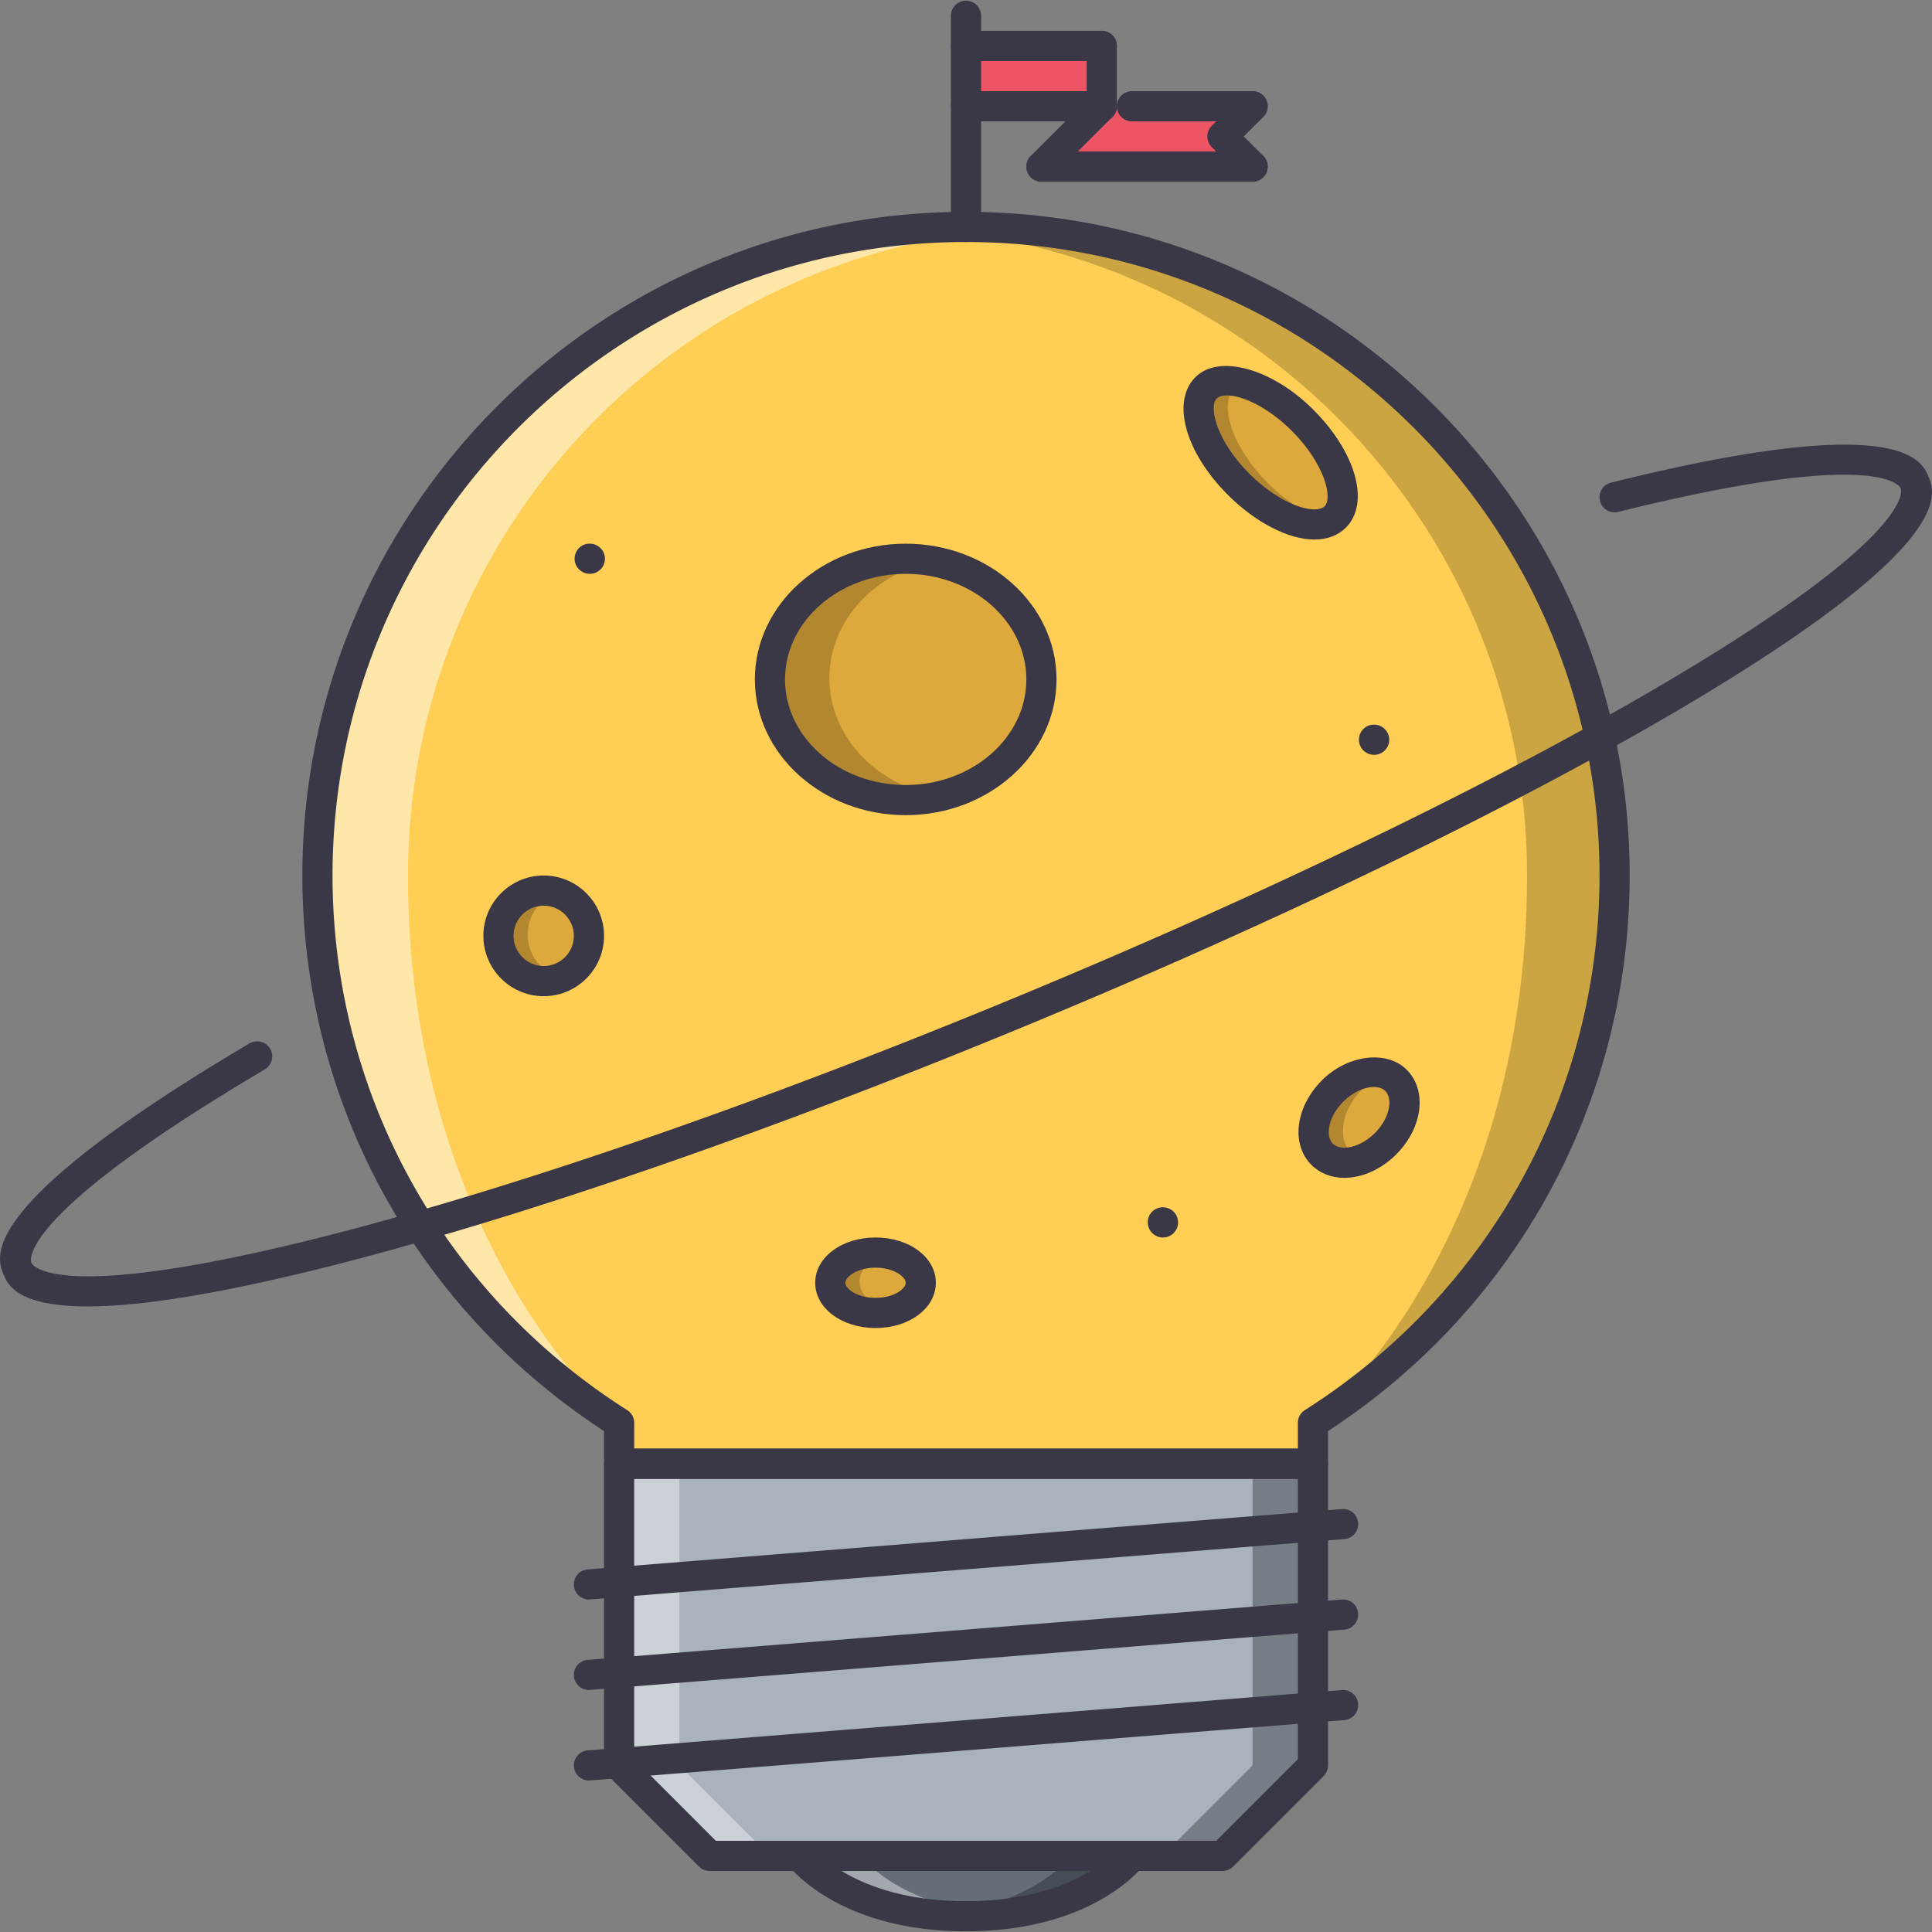 <?xml version="1.0" standalone="no"?><!DOCTYPE svg PUBLIC "-//W3C//DTD SVG 1.1//EN" "http://www.w3.org/Graphics/SVG/1.1/DTD/svg11.dtd"><svg t="1705977456247" class="icon" viewBox="0 0 1024 1024" version="1.1" xmlns="http://www.w3.org/2000/svg" p-id="3074" xmlns:xlink="http://www.w3.org/1999/xlink" width="128" height="128"><rect x="0" y="0" width="1024" height="1024" fill="#808080" stroke="none"/><path d="M855.769 464.034c0-189.848-153.906-343.754-343.754-343.754-189.85 0-343.756 153.906-343.756 343.754 0 122.132 63.876 229.056 159.886 289.966v21.812h368.11V753.78c95.792-60.972 159.514-167.77 159.514-289.746z" fill="#FFCE54" p-id="3075"></path><path d="M551.501 359.43c0 35.334-32.226 63.954-71.948 63.954-39.738 0-71.948-28.62-71.948-63.954s32.21-63.956 71.948-63.956c39.722 0 71.948 28.62 71.948 63.956zM707.217 273.318c-9.368 9.37-32.274 1.64-51.166-17.268-18.908-18.892-26.636-41.814-17.286-51.182 9.37-9.352 32.29-1.638 51.2 17.27 18.894 18.892 26.606 41.812 17.252 51.18zM700.271 611.118c-7.728-7.714-5.214-22.766 5.59-33.57 10.82-10.836 25.856-13.334 33.586-5.622 7.728 7.744 5.23 22.766-5.574 33.632-10.836 10.774-25.874 13.272-33.602 5.56zM311.673 495.332c0 13.256-10.726 23.998-23.982 23.998-13.242 0-23.984-10.742-23.984-23.998 0-13.24 10.742-23.982 23.984-23.982 13.256 0 23.982 10.742 23.982 23.982zM487.547 679.194c0 8.838-10.728 16.02-23.984 16.02-13.242 0-23.984-7.182-23.984-16.02 0-8.806 10.742-15.988 23.984-15.988 13.258 0 23.984 7.18 23.984 15.988z" fill="#F6BB42" p-id="3076"></path><path d="M551.501 359.43c0 35.334-32.226 63.954-71.948 63.954-39.738 0-71.948-28.62-71.948-63.954s32.21-63.956 71.948-63.956c39.722 0 71.948 28.62 71.948 63.956zM707.217 273.318c-9.368 9.37-32.274 1.64-51.166-17.268-18.908-18.892-26.636-41.814-17.286-51.182 9.37-9.352 32.29-1.638 51.2 17.27 18.894 18.892 26.606 41.812 17.252 51.18zM700.271 611.118c-7.728-7.714-5.214-22.766 5.59-33.57 10.82-10.836 25.856-13.334 33.586-5.622 7.728 7.744 5.23 22.766-5.574 33.632-10.836 10.774-25.874 13.272-33.602 5.56zM311.673 495.332c0 13.256-10.726 23.998-23.982 23.998-13.242 0-23.984-10.742-23.984-23.998 0-13.24 10.742-23.982 23.984-23.982 13.256 0 23.982 10.742 23.982 23.982zM487.547 679.194c0 8.838-10.728 16.02-23.984 16.02-13.242 0-23.984-7.182-23.984-16.02 0-8.806 10.742-15.988 23.984-15.988 13.258 0 23.984 7.18 23.984 15.988z" opacity=".1" p-id="3077"></path><path d="M695.883 935.698l-47.966 47.966H376.095l-47.95-47.966v-159.886h367.738z" fill="#AAB2BD" p-id="3078"></path><path d="M360.123 775.812h-31.978v159.886l47.95 47.966h31.978l-47.95-47.966z" fill="#FFFFFF" opacity=".4" p-id="3079"></path><path d="M663.889 775.812h31.98v159.886l-47.952 47.966H615.941l47.948-47.966z" opacity=".3" p-id="3080"></path><path d="M216.225 464.034c0-181.752 141.148-330.178 319.772-342.544-7.962-0.546-15.894-1.21-23.982-1.21-189.85 0-343.756 153.906-343.756 343.754 0 122.132 63.876 229.056 159.886 289.966 0 0-111.92-94.106-111.92-289.966z" fill="#FFFFFF" opacity=".5" p-id="3081"></path><path d="M809.379 464.034c0-181.752-141.164-330.178-319.772-342.544 7.948-0.546 15.878-1.21 23.982-1.21 189.85 0 343.754 153.906 343.754 343.754 0 122.132-63.89 229.056-159.884 289.966 0 0 111.92-94.106 111.92-289.966zM439.581 359.43c0-30.432 23.952-55.766 55.96-62.246-5.154-1.046-10.478-1.71-15.99-1.71-39.738 0-71.948 28.62-71.948 63.956 0 35.334 32.21 63.954 71.948 63.954 5.512 0 10.836-0.664 15.99-1.708-32.008-6.482-55.96-31.816-55.96-62.246z" opacity=".2" p-id="3082"></path><path d="M672.041 256.05c-18.908-18.892-26.636-41.814-17.286-51.182 1.094-1.084 2.39-1.88 3.81-2.522-8.292-2.318-15.504-1.764-19.798 2.522-9.352 9.37-1.624 32.29 17.286 51.182 16.708 16.722 36.522 24.646 47.358 19.79-9.792-2.748-21.144-9.554-31.37-19.79zM716.259 611.118c-7.728-7.714-5.214-22.766 5.59-33.57 4.012-4.012 8.604-6.872 13.194-8.51-8.212-3.67-20.142-0.546-29.182 8.51-10.804 10.804-13.318 25.856-5.59 33.57 4.872 4.856 12.63 5.652 20.422 2.888-1.624-0.718-3.152-1.61-4.434-2.888zM279.695 495.332c0-10.422 6.698-19.212 15.99-22.516-2.514-0.89-5.168-1.466-7.994-1.466-13.242 0-23.984 10.742-23.984 23.982 0 13.256 10.742 23.998 23.984 23.998 2.826 0 5.48-0.576 7.994-1.466-9.292-3.304-15.99-12.094-15.99-22.532zM455.569 679.194c0-6.932 6.7-12.802 15.99-15.006a34.554 34.554 0 0 0-7.994-0.982c-13.242 0-23.984 7.182-23.984 15.988 0 8.838 10.742 16.02 23.984 16.02 2.826 0 5.48-0.39 7.994-0.984-9.29-2.202-15.99-8.074-15.99-15.036z" opacity=".2" p-id="3083"></path><path d="M512.015 24.348h71.948v31.978h-71.948zM663.905 88.302h-112.92l31.978-31.976h80.942l-15.988 15.988z" fill="#ED5565" p-id="3084"></path><path d="M424.077 983.664s23.982 31.976 87.938 31.976c63.954 0 87.936-31.976 87.936-31.976h-175.874z" fill="#656D78" p-id="3085"></path><path d="M456.053 983.664h-31.976s23.982 31.976 87.938 31.976c5.666 0 10.93-0.328 15.988-0.782-51.932-4.714-71.95-31.194-71.95-31.194z" fill="#FFFFFF" opacity=".4" p-id="3086"></path><path d="M567.973 983.664h31.976s-23.982 31.976-87.936 31.976c-5.684 0-10.93-0.328-15.99-0.782 51.92-4.714 71.95-31.194 71.95-31.194z" opacity=".3" p-id="3087"></path><path d="M46.409 692.418c-37.504 0-42.376-11.758-44.578-17.066-3.716-8.992-15.05-36.378 130.392-122.318 3.826-2.232 8.712-0.984 10.946 2.826a7.994 7.994 0 0 1-2.81 10.946C8.375 644.782 16.211 668.28 16.603 669.23c0.406 0.938 11.398 22.968 158.73-14.754 100.084-25.638 229.132-70.386 363.366-126.004 134.264-55.626 257.144-115.238 346.018-167.858 130.876-77.492 123.07-100.834 122.68-101.794-0.39-0.906-10.898-22.032-149.708 12.506-4.308 1.022-8.618-1.546-9.68-5.832s1.544-8.62 5.824-9.688c153.75-38.246 164.742-11.812 168.332-3.106 3.716 8.962 15.022 36.224-129.296 121.67-89.5 52.994-213.114 112.966-348.048 168.872-134.906 55.898-264.72 100.898-365.524 126.722-66.092 16.926-107.172 22.454-132.888 22.454zM616.407 655.896c-4.402 0-8.07-3.574-8.07-7.994 0-4.418 3.496-7.994 7.914-7.994h0.156a7.99 7.99 0 0 1 7.996 7.994 7.99 7.99 0 0 1-7.996 7.994zM312.625 304.14c-4.418 0-8.072-3.576-8.072-7.994 0-4.418 3.498-7.994 7.916-7.994h0.156a7.992 7.992 0 0 1 7.996 7.994 7.992 7.992 0 0 1-7.996 7.994z" fill="#3A3847" p-id="3088"></path><path d="M728.329 400.08c-4.404 0-8.074-3.576-8.074-7.994 0-4.418 3.498-7.994 7.918-7.994h0.156a7.99 7.99 0 0 1 7.994 7.994 7.99 7.99 0 0 1-7.994 7.994z" fill="#3A3847" p-id="3089"></path><path d="M695.883 783.804H328.145a7.988 7.988 0 0 1-7.994-7.992v-17.316c-100.21-65.36-159.886-175.11-159.886-294.462 0-193.956 157.794-351.75 351.75-351.75s351.748 157.792 351.748 351.75c0 119.352-59.692 229.102-159.886 294.462v17.316a7.988 7.988 0 0 1-7.994 7.992z m-359.744-15.988h351.748v-13.676c0-2.734 1.39-5.278 3.702-6.746 97.79-62.114 156.186-168.052 156.186-283.36 0-185.142-150.626-335.76-335.76-335.76-185.15 0-335.76 150.62-335.76 335.76 0 115.308 58.38 221.248 156.168 283.36a7.996 7.996 0 0 1 3.716 6.746v13.676z" fill="#3A3847" p-id="3090"></path><path d="M647.917 991.658H376.095a7.992 7.992 0 0 1-5.652-2.342l-47.95-47.966a7.984 7.984 0 0 1-2.342-5.652v-159.884a7.99 7.99 0 0 1 7.994-7.996h367.738a7.988 7.988 0 0 1 7.992 7.996v159.884a7.988 7.988 0 0 1-2.34 5.652l-47.966 47.966a7.99 7.99 0 0 1-5.652 2.342z m-268.512-15.99h265.202l43.282-43.282v-148.582H336.139v148.582l43.266 43.282z" fill="#3A3847" p-id="3091"></path><path d="M312.141 847.76a8 8 0 0 1-7.962-7.354 7.996 7.996 0 0 1 7.338-8.604l399.714-31.976c4.496-0.296 8.244 2.936 8.604 7.322a7.986 7.986 0 0 1-7.322 8.604l-399.716 31.976a8.946 8.946 0 0 1-0.656 0.032zM312.141 895.726a8 8 0 0 1-7.962-7.356 7.994 7.994 0 0 1 7.338-8.602l399.714-31.978c4.496-0.36 8.244 2.92 8.604 7.322a7.986 7.986 0 0 1-7.322 8.606l-399.716 31.976c-0.218 0.016-0.436 0.032-0.656 0.032zM312.141 943.692a8 8 0 0 1-7.962-7.354 7.994 7.994 0 0 1 7.338-8.604l399.714-31.976c4.496-0.25 8.244 2.92 8.604 7.322a7.984 7.984 0 0 1-7.322 8.604L312.797 943.66a8.946 8.946 0 0 1-0.656 0.032zM512.015 1023.634c-67.188 0-93.262-33.742-94.34-35.178a7.986 7.986 0 0 1 1.608-11.196 7.992 7.992 0 0 1 11.148 1.56c0.968 1.25 23.014 28.824 81.584 28.824 58.628 0 80.66-27.652 81.566-28.824 2.686-3.482 7.712-4.152 11.196-1.498a7.958 7.958 0 0 1 1.56 11.132c-1.078 1.438-27.152 35.18-94.322 35.18zM512.015 128.274a7.99 7.99 0 0 1-7.996-7.994V8.36a7.99 7.99 0 0 1 7.996-7.994 7.99 7.99 0 0 1 7.994 7.994v111.92a7.99 7.99 0 0 1-7.994 7.994z" fill="#3A3847" p-id="3092"></path><path d="M583.961 32.342h-71.948a7.99 7.99 0 0 1-7.996-7.994 7.99 7.99 0 0 1 7.996-7.994h71.948a7.99 7.99 0 0 1 7.996 7.994 7.99 7.99 0 0 1-7.996 7.994zM583.961 64.32h-71.948c-4.42 0-7.996-3.576-7.996-7.994s3.576-7.994 7.996-7.994h71.948c4.42 0 7.996 3.576 7.996 7.994s-3.576 7.994-7.996 7.994z" fill="#3A3847" p-id="3093"></path><path d="M583.961 64.32a7.99 7.99 0 0 1-7.994-7.994V24.348a7.99 7.99 0 0 1 7.994-7.994 7.99 7.99 0 0 1 7.996 7.994v31.978a7.99 7.99 0 0 1-7.996 7.994z" fill="#3A3847" p-id="3094"></path><path d="M551.985 96.296a7.978 7.978 0 0 1-5.652-2.342 7.988 7.988 0 0 1 0-11.304l31.976-31.978a7.992 7.992 0 1 1 11.304 11.304l-31.976 31.978a7.966 7.966 0 0 1-5.652 2.342z" fill="#3A3847" p-id="3095"></path><path d="M663.905 96.296h-111.92a7.99 7.99 0 0 1-7.994-7.994 7.99 7.99 0 0 1 7.994-7.994h111.92a7.988 7.988 0 0 1 7.994 7.994 7.988 7.988 0 0 1-7.994 7.994zM663.905 64.32h-63.956c-4.418 0-7.992-3.576-7.992-7.994s3.574-7.994 7.992-7.994h63.956c4.42 0 7.994 3.576 7.994 7.994s-3.574 7.994-7.994 7.994z" fill="#3A3847" p-id="3096"></path><path d="M663.905 96.296a7.978 7.978 0 0 1-5.652-2.342l-15.988-15.99a7.988 7.988 0 0 1 0-11.304l15.988-15.99a7.992 7.992 0 1 1 11.304 11.304l-10.336 10.336 10.336 10.336a7.988 7.988 0 0 1 0 11.304 7.95 7.95 0 0 1-5.652 2.346z" fill="#3A3847" p-id="3097"></path><path d="M480.037 432.056c-44.078 0-79.944-32.274-79.944-71.948s35.866-71.948 79.944-71.948 79.942 32.274 79.942 71.948-35.864 71.948-79.942 71.948z m0-127.908c-35.272 0-63.954 25.108-63.954 55.96s28.682 55.96 63.954 55.96c35.256 0 63.954-25.108 63.954-55.96s-28.698-55.96-63.954-55.96z" fill="#3A3847" p-id="3098"></path><path d="M696.631 285.974c-13.678 0-31.21-9.04-45.748-23.592-22.734-22.718-30.182-49.582-17.3-62.478 12.492-12.484 40.752-4.528 62.52 17.262 22.716 22.718 30.132 49.582 17.252 62.478-4.14 4.144-9.914 6.33-16.724 6.33z m-46.326-76.406c-1.716 0-4.058 0.28-5.418 1.64-4.48 4.496 0.11 22.702 17.3 39.87 13.052 13.062 26.7 18.91 34.444 18.91 1.716 0 4.06-0.282 5.418-1.64 4.498-4.504-0.094-22.71-17.252-39.878-13.07-13.056-26.732-18.902-34.492-18.902z" fill="#3A3847" p-id="3099"></path><path d="M712.529 624.28c-6.84 0-13.024-2.42-17.426-6.822-11.008-11.008-8.556-30.728 5.574-44.89 13.522-13.538 34.302-16.192 44.888-5.606 11.008 11.008 8.556 30.742-5.542 44.906-7.932 7.898-17.94 12.412-27.494 12.412z m15.644-48.154c-5.292 0-11.336 2.906-16.176 7.746-8.214 8.212-9.542 18.33-5.59 22.282 1.764 1.764 4.292 2.138 6.122 2.138 5.278 0 11.318-2.888 16.176-7.728 8.18-8.214 9.508-18.348 5.558-22.296-1.766-1.768-4.28-2.142-6.09-2.142z" fill="#3A3847" p-id="3100"></path><path d="M288.173 528.004c-17.644 0-31.978-14.35-31.978-31.992 0-17.636 14.334-31.978 31.978-31.978 17.628 0 31.978 14.34 31.978 31.978 0 17.642-14.35 31.992-31.978 31.992z m0-47.98c-8.822 0-15.99 7.174-15.99 15.988 0 8.822 7.168 16.004 15.99 16.004 8.806 0 15.99-7.182 15.99-16.004 0-8.814-7.184-15.988-15.99-15.988z" fill="#3A3847" p-id="3101"></path><path d="M464.047 703.878c-17.94 0-31.976-10.54-31.976-24 0-13.442 14.038-23.982 31.976-23.982 17.926 0 31.978 10.542 31.978 23.982 0 13.462-14.052 24-31.978 24z m0-31.992c-9.618 0-15.988 4.808-15.988 7.992 0 3.266 6.23 8.012 15.988 8.012 9.76 0 15.99-4.746 15.99-8.012 0-3.182-6.386-7.992-15.99-7.992z" fill="#3A3847" p-id="3102"></path></svg>